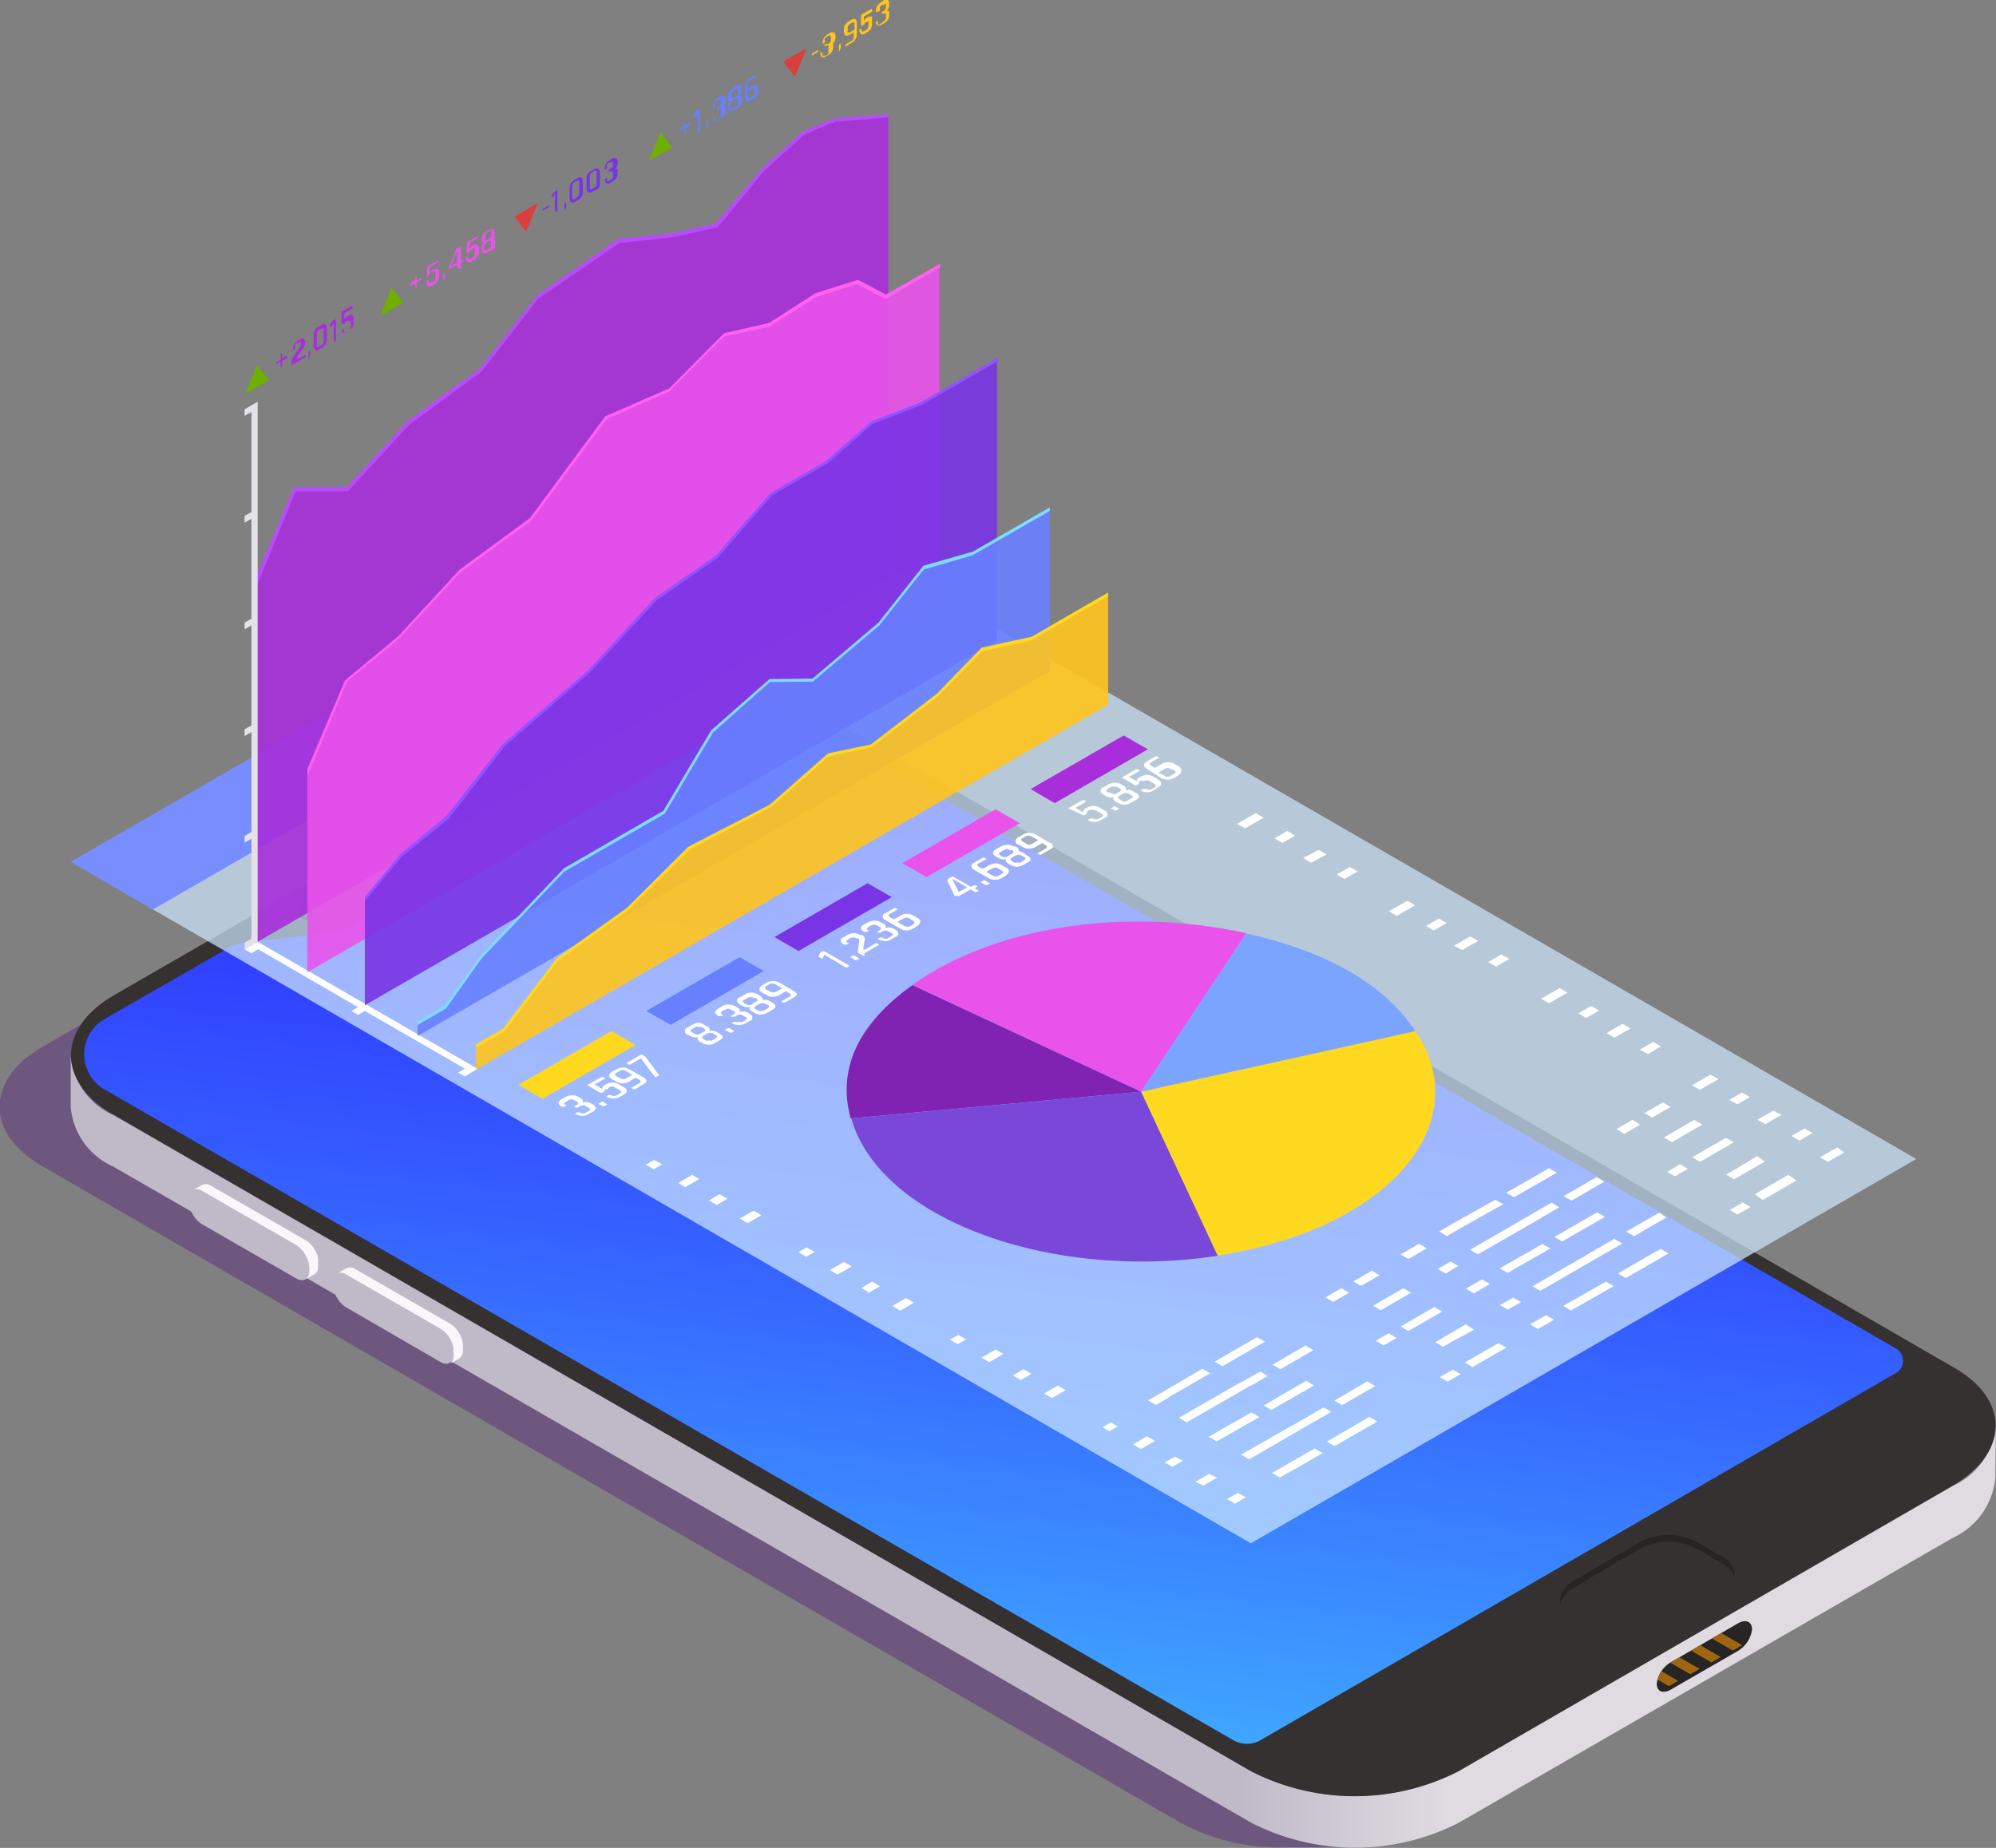 <?xml version="1.0" encoding="UTF-8"?>
<svg data-bbox="-0.018 -0.02 93.438 86.522" viewBox="0 0 93.43 86.51" xmlns="http://www.w3.org/2000/svg" data-type="ugc">
    <rect x="0" y="0" width="93.43" height="86.51" fill="#808080" stroke="none"/>
    <g>
        <defs>
            <linearGradient gradientUnits="userSpaceOnUse" y2="102.9" x2="41.4" y1="32.9" x1="49.4" id="86f06d38-301b-4b2b-bdec-0611c2ee9b6d">
                <stop stop-color="#2b17ff" offset="0"/>
                <stop stop-color="#2e2bff" offset=".13"/>
                <stop stop-color="#3560ff" offset=".38"/>
                <stop stop-color="#41b3ff" offset=".73"/>
                <stop stop-color="#4bf5ff" offset="1"/>
            </linearGradient>
            <linearGradient gradientUnits="userSpaceOnUse" y2="67.96" x2="67.74" y1="67.96" x1="57.96" id="962d3af7-4619-4606-b9b9-9dc1091e8419">
                <stop stop-color="#c0b9c8" offset="0"/>
                <stop stop-color="#e0dbe1" offset="1"/>
            </linearGradient>
            <clipPath id="d862daf7-6122-44ed-9c76-9802a04c2876">
                <path d="M81.35 77.29l-3.14 1.81c-.37.21-.66.09-.66-.28a1.36 1.36 0 0 1 .66-1L81.35 76c.36-.21.66-.09.66.28a1.37 1.37 0 0 1-.66 1.01z" fill="#262424"/>
            </clipPath>
        </defs>
        <g>
            <g>
                <g>
                    <path d="M38.16 35.64a10.37 10.37 0 0 0-6.49-1 10.46 10.46 0 0 0-6.51 1L2 49c-2.68 1.55-2.7 4.06 0 5.61l53.25 30.72a9.74 9.74 0 0 0 5 1.15h3.05l.53-36.06z" style="mix-blend-mode:multiply" fill="#50197c" opacity=".4"/>
                    <path d="M87.26 68.31L61.55 83.15a1.53 1.53 0 0 1-1.52 0L5 51.4c-1-.58-2.26-2-.72-3.72l23.65-13.82a11 11 0 0 1 6.51-1.49 8.58 8.58 0 0 1 2.61.64L88.6 62.7c2.17 1.3.83 4.35-1.34 5.61z" fill="url(#86f06d38-301b-4b2b-bdec-0611c2ee9b6d)"/>
                    <path d="M93.42 66.73a3.44 3.44 0 0 1-2 2.83L68.26 82.92a10.68 10.68 0 0 1-9.69 0L5.31 52.2a3.36 3.36 0 0 1-2-2.78v2.42a3.38 3.38 0 0 0 2 2.78l53.27 30.72a10.68 10.68 0 0 0 9.69 0L91.4 72a3.45 3.45 0 0 0 2-2.83z" fill="url(#962d3af7-4619-4606-b9b9-9dc1091e8419)"/>
                    <path d="M91.42 64L38.16 33.23a10.66 10.66 0 0 0-9.68 0L5.34 46.59c-2.68 1.55-2.7 4.07 0 5.61l53.23 30.73a10.68 10.68 0 0 0 9.69 0l23.13-13.37c2.69-1.56 2.7-4.06.03-5.56zM57.73 81.47L4.89 51a1.9 1.9 0 0 1 0-3.29l6-3.44a.85.85 0 0 1 .34-.11l4.58-.54a.73.73 0 0 0 .25-.08l7.21-4.17a.67.67 0 0 0 .25-.25L25.21 36a.39.39 0 0 1 .18-.18l3.66-2.12a8.74 8.74 0 0 1 8.71 0l51 29.44a.66.66 0 0 1 0 1.13L59 81.47a1.29 1.29 0 0 1-1.27 0z" fill="#353131"/>
                    <path d="M80.67 72.91l-1.36-.78a2.85 2.85 0 0 0-2.6.09l-3 1.76a1.57 1.57 0 0 0-.57.54.88.88 0 0 0 .41 1.25l1.36.79a2.85 2.85 0 0 0 2.6-.1l3-1.75a1.57 1.57 0 0 0 .57-.54.89.89 0 0 0-.41-1.26z" fill="#262424"/>
                    <path d="M80.69 73.24l-1.37-.79a2.84 2.84 0 0 0-2.61.09l-3 1.77a1.52 1.52 0 0 0-.58.54.94.94 0 0 0-.1.28 1 1 0 0 0 .51.66l1.37.79a2.84 2.84 0 0 0 2.61-.1l3-1.76a1.6 1.6 0 0 0 .58-.54 1 1 0 0 0 .1-.28 1 1 0 0 0-.51-.66z" fill="#353131"/>
                    <path d="M21.07 38.49l-4.82 2.78c-.26.16-.29.39-.06.52a1 1 0 0 0 .9 0L21.91 39c.26-.15.29-.39.06-.52a1 1 0 0 0-.9.01z" fill="#191414"/>
                    <path d="M14.86 58.77a2 2 0 0 0-.2-.38 1.27 1.27 0 0 0-.34-.32l-4.43-2.55a.42.42 0 0 0-.42-.05l-.47.26a.39.39 0 0 1 .42 0l4.43 2.55a1.46 1.46 0 0 1 .34.32 1.79 1.79 0 0 1 .2.39 1 1 0 0 1 .06.34v.19a.42.42 0 0 1-.18.39l.44-.25a.42.42 0 0 0 .18-.39v-.2a1.06 1.06 0 0 0-.03-.3z" fill="#f9f7fb"/>
                    <path d="M13.88 58.32l-4.43-2.55c-.33-.19-.6 0-.6.35v.19a1.35 1.35 0 0 0 .6 1l4.43 2.55c.33.19.6 0 .6-.35v-.19a1.34 1.34 0 0 0-.6-1z" fill="#c0b9c8"/>
                    <path d="M21.61 62.67a1.38 1.38 0 0 0-.2-.38 1.13 1.13 0 0 0-.34-.32l-4.43-2.55a.41.41 0 0 0-.42-.05l-.44.25a.41.41 0 0 1 .42.05l4.43 2.55a1.14 1.14 0 0 1 .34.32 1.27 1.27 0 0 1 .2.38 1.11 1.11 0 0 1 .06.34v.2a.42.42 0 0 1-.18.39l.44-.25a.43.43 0 0 0 .18-.39V63a1.06 1.06 0 0 0-.06-.33z" fill="#f9f7fb"/>
                    <path d="M20.63 62.22l-4.43-2.55c-.33-.19-.6 0-.6.35v.19a1.32 1.32 0 0 0 .61 1l4.42 2.56c.33.19.6 0 .6-.35v-.2a1.33 1.33 0 0 0-.6-1z" fill="#c0b9c8"/>
                    <path d="M15.34 43a1.29 1.29 0 0 1-1.18 0c-.32-.19-.32-.49 0-.68a1.27 1.27 0 0 1 1.17 0c.34.15.34.45.01.68z" fill="#191414"/>
                    <path d="M14.33 42.88a1 1 0 0 0 .87 0c.24-.15.23-.37 0-.51a1 1 0 0 0-.87 0 .26.26 0 0 0 0 .51z" opacity=".1" fill="#cfd5d5"/>
                    <path d="M14.52 42.74a.49.49 0 0 0 .47 0c.13-.08.12-.2 0-.27a.52.52 0 0 0-.47 0c-.14.08-.14.2 0 .27z" opacity=".1" fill="#cfd5d5"/>
                    <path d="M14.66 42.65a.19.19 0 0 0 .18 0 .05.05 0 0 0 0-.1.17.17 0 0 0-.17 0c-.06.03-.06.08-.01.1z" style="mix-blend-mode:screen" opacity=".2" fill="#cfd5d5"/>
                    <path d="M81.35 77.29l-3.14 1.81c-.37.21-.66.09-.66-.28a1.36 1.36 0 0 1 .66-1L81.35 76c.36-.21.66-.09.66.28a1.37 1.37 0 0 1-.66 1.01z" fill="#262424"/>
                    <g clip-path="url(#d862daf7-6122-44ed-9c76-9802a04c2876)">
                        <path d="M77 77.79l-.43.25 1.55.9.43-.25zm1-.55l-.43.25 1.55.89.44-.25zm1-.56l-.44.25 1.55.9.44-.25zm1-.55l-.44.25 1.55.89.44-.25z" fill="#9e6512"/>
                    </g>
                    <path fill="#cfe9ff" opacity=".7" d="M89.7 54.26L58.55 72.25 6.96 42.46l31.16-17.98L89.7 54.26z"/>
                    <path fill="#788eff" d="M38.31 24.59L7.16 42.58l-3.85-2.23 31.15-17.98 3.85 2.22z"/>
                    <path fill="#ffffff" d="M12.06 44.09l-.61.35.32.19.31-.19 4.68 2.71-.31.18.31.18.32-.18 4.68 2.7-.32.18.32.18.6-.35-10.3-5.95z"/>
                    <path opacity=".9" fill="#a82edb" d="M37.72 6.21l-1.94 1.73-2.2 2.59-2.08.48-2.56.26-3.78 2.62-2.7 3.44-3.35 2.44-2.86 3.11H13.8l-1.81 4.33v16.92l29.59-17.08V5.45l-2.54.22-1.32.54z"/>
                    <path d="M39.08 5.54l-1.47.6-1.87 1.67-2.24 2.65-2 .46-2.56.27-3.79 2.63-2.71 3.45-3.34 2.42-2.87 3.12h-2.48L12 27v.48L13.84 23h2.45l2.86-3.11 3.4-2.5L25.18 14 29 11.37l2.55-.27 2.06-.47L35.77 8l1.91-1.72 1.42-.58 2.48-.2v-.14z" fill="#b84bff"/>
                    <path fill="#e952eb" opacity=".9" d="M40.12 13.2l-1.94.62-2.2 1.39-2.08.47-2.56 2.58-2.96 1.3-3.52 4.76-3.35 2.44-2.86 3.11-2.45 2.03-1.81 4.33v9.28l29.59-17.08V12.44l-2.54 1.45-1.32-.69z"/>
                    <path d="M41.47 13.79l-1.31-.69-2 .63L36 15.12l-2.11.48-2.56 2.58-3 1.31-3.53 4.77-3.3 2.42-2.87 3.12-2.48 2.05L14.39 36v.33l1.86-4.43 2.43-2 2.85-3.09 3.34-2.43 3.53-4.76 2.93-1.29 2.57-2.58 2.1-.45 2.22-1.4 1.9-.6 1.33.7L44 12.52v-.17z" fill="#ff61f1"/>
                    <path fill="#7934e5" opacity=".9" d="M43.07 18.93l-2.31.89-2.08 1.84-2.61 1.5-2.53 2.91-2.88 1.97-3.11 3.37-4 3.46-2.62 3.39-2.18 1.85-1.67 1.97v4.98l29.59-17.07V16.85l-3.6 2.08z"/>
                    <path d="M43.09 18.84l-2.31.89-2.11 1.85-2.6 1.5L33.52 26l-2.87 2-3.12 3.38-4 3.46-2.63 3.36-2.17 1.8-1.65 2v.19l1.7-2.06 2.22-1.8 2.63-3.4 4-3.47 3.1-3.35 2.87-2 2.54-2.92 2.59-1.49 2.09-1.84 2.3-.89 3.6-2.07v-.17z" fill="#9252ff"/>
                    <path fill="#6780ff" opacity=".9" d="M45.54 25.91l-2.31.66-2.08 2.64-3.13 2.65-2.01.02-2.68 2.36-2.24 3.78-4.69 2.71-3.87 4.06-1.69 2.36-1.29.75v.6l29.59-17.09v-7.57l-3.6 2.07z"/>
                    <path fill="#7dddff" d="M45.55 25.82l-2.33.67-2.1 2.66-3.09 2.62-2.01.02-2.73 2.4-2.24 3.77-4.65 2.69-3.91 4.1-1.67 2.33-1.28.74v.17l1.33-.77 1.69-2.37 3.85-4.04 4.71-2.72 2.25-3.79 2.67-2.37 2.01-.02 3.11-2.63 2.08-2.62 2.28-.66 3.62-2.08v-.17l-3.59 2.07z"/>
                    <path fill="#ffc41d" opacity=".9" d="M48.28 29.9l-2.31.5-2.09 2.14-3.12 2.41-2.01.42-2.69 2.36-3.8 1.97-2.91 2.89-3.24 2.31-2.53 3.33-1.3.75v1.1l29.59-17.09v-5.17l-3.59 2.08z"/>
                    <path fill="#ffd91f" d="M48.29 29.81l-2.34.51-2.1 2.16-3.08 2.37-2.01.42-2.74 2.41-3.8 1.96-2.87 2.86-3.29 2.36-2.51 3.3-1.27.73v.17l1.32-.76 2.54-3.34 3.22-2.3 2.93-2.89 3.81-1.99 2.69-2.37 2.01-.42 3.1-2.38 2.08-2.12 2.28-.5 3.61-2.08v-.17l-3.58 2.07z"/>
                    <path d="M13.21 16.77l.22-.13v.14l-.22.12v.29h-.07a1.23 1.23 0 0 1 0-.26l-.22.13v-.09l.22-.13v-.23a.06.06 0 0 1 0-.05h.07v.21z" fill="#a82edb"/>
                    <path d="M13.64 17.08v-.15a.4.4 0 0 1 .08-.21l.28-.42a.34.34 0 0 0 .08-.18v-.06c0-.07 0-.09-.12 0h-.07s-.07.05-.08.08a.17.17 0 0 0 0 .1v.06a.08.08 0 0 1 0 .05l-.1.05v-.07a.34.34 0 0 1 .07-.22.4.4 0 0 1 .17-.17l.12-.07a.19.19 0 0 1 .17 0s.06.07.06.15V16a.48.48 0 0 1-.09.27l-.29.42a.12.12 0 0 0 0 .09v.05l.39-.22v.1l-.52.31s-.15.08-.15.06z" fill="#a82edb"/>
                    <path d="M14.52 16.38v.12a.35.35 0 0 1 0 .12l-.08.2v-.36l.11-.06s-.03-.04-.03-.02z" fill="#a82edb"/>
                    <path d="M15.07 16.29l-.15.08c-.08.05-.14.06-.18 0s-.06-.07-.06-.15v-.55a.43.43 0 0 1 .06-.22.4.4 0 0 1 .18-.16l.15-.09a.19.19 0 0 1 .17 0s.06.07.06.15v.54a.43.43 0 0 1-.06.22.46.46 0 0 1-.17.18zm-.13-.07l.1-.06a.18.18 0 0 0 .11-.18v-.53c0-.08 0-.1-.11-.06l-.1.06a.2.2 0 0 0-.11.19v.52c0 .09.04.1.11.06z" fill="#a82edb"/>
                    <path d="M15.43 15.28v-.09l.16-.2h.05l.09-.05v1l-.1.06a8.33 8.33 0 0 1 0-.86l-.16.19s-.04-.02-.04-.05z" fill="#a82edb"/>
                    <path d="M16.3 15l-.1.06h-.05c0 .07 0 .09-.06.1h-.1a4.61 4.61 0 0 1 0-.52.08.08 0 0 1 0-.05l.51-.29v.1a.05.05 0 0 1 0 .05l-.38.22v.3a.2.2 0 0 1 .12-.15l.09-.06a.19.19 0 0 1 .17 0s.05.07.05.15v.19a.46.46 0 0 1-.06.22.44.44 0 0 1-.17.16l-.13.08a.19.19 0 0 1-.17 0s-.02.04-.02-.04v-.09h.09c0 .13.06.15.13.11l.09-.05a.2.2 0 0 0 .11-.18v-.26s-.08-.05-.12-.05z" fill="#a82edb"/>
                    <path fill="#6faf00" d="M12.04 17.09l-.55 1.34 1.1-.63-.55-.71z"/>
                    <path d="M19.5 13.14l.22-.13v.09l-.22.13v.28h-.06v-.25l-.22.13v-.09a.05.05 0 0 1 0-.05l.22-.12v-.18h.06v.19z" fill="#e952eb"/>
                    <path d="M20.27 12.73h-.1s-.05.09-.07.1L20 13a3.26 3.26 0 0 1 0-.53l.51-.29v.1l-.39.23v.29a.29.29 0 0 1 .12-.15l.09-.05c.08 0 .13-.05.17 0s.06.06.06.14v.19a.34.34 0 0 1-.07.22.4.4 0 0 1-.17.17l-.13.07a.17.17 0 0 1-.17 0 .18.18 0 0 1-.06-.15v-.09l.09-.06c0 .14.06.16.14.12h.08a.21.21 0 0 0 .11-.19v-.22a.14.14 0 0 0 0-.09s-.07 0-.11.02z" fill="#e952eb"/>
                    <path d="M20.83 12.74v.12a.35.35 0 0 1 0 .12l-.08.2v-.36l.1-.06s-.02-.04-.02-.02z" fill="#e952eb"/>
                    <path d="M21.51 12.57h-.09a.68.68 0 0 1 0-.19l-.4.23v-.05a.17.17 0 0 1 0-.07l.34-.84.16-.1h.05v.66l.11-.06v.09l-.11.06v.17a.05.05 0 0 1-.06.1zm-.11-.28v-.57l-.3.74z" fill="#e952eb"/>
                    <path d="M22.12 11.66l-.1.06c0 .07-.05.09-.07.09l-.09.06a3.2 3.2 0 0 1 0-.53l.51-.29v.1l-.39.22v.3a.24.24 0 0 1 .12-.16l.09-.05a.19.19 0 0 1 .17 0s.06.07.06.15v.18a.48.48 0 0 1-.07.23.44.44 0 0 1-.17.16l-.13.08a.19.19 0 0 1-.17 0s-.06-.07-.06-.15v-.09l.08-.02c0 .13.06.15.14.11l.08-.05a.19.19 0 0 0 .11-.18v-.17a.14.14 0 0 0 0-.09s-.07.02-.11.04z" fill="#e952eb"/>
                    <path d="M22.93 11.75l-.16.09a.24.24 0 0 1-.17 0s-.06-.07-.06-.15v-.09a.33.33 0 0 1 .1-.25c-.07 0-.1 0-.1-.14v-.08a.43.43 0 0 1 .06-.13.52.52 0 0 1 .17-.16l.16-.09c.07 0 .13-.06.17 0s.06.07.06.15v.08a.59.59 0 0 1 0 .14.31.31 0 0 1-.08.11c.07 0 .1 0 .1.14v.09a.43.43 0 0 1-.06.22.66.66 0 0 1-.19.07zm-.14-.51l.12-.07A.21.21 0 0 0 23 11v-.17c0-.01 0 0-.08 0l-.12.07a.19.19 0 0 0-.08.07.2.2 0 0 0 0 .11v.08c-.04.1 0 .12.07.08zm0 .45l.12-.07a.29.29 0 0 0 .08-.07.2.2 0 0 0 0-.11v-.09c0-.08 0-.1-.11-.06l-.12.07a.21.21 0 0 0-.11.19v.16c0 .01.1 0 .14-.02z" fill="#e952eb"/>
                    <path fill="#6faf00" d="M18.33 13.46l-.54 1.34 1.09-.63-.55-.71z"/>
                    <path d="M25.7 9.69l-.3.17v-.08l.3-.17v.09s.02-.02 0-.01z" fill="#7934e5"/>
                    <path d="M25.83 9.28v-.09a.14.14 0 0 1 0-.06l.17-.19.09-.06v1l-.1.06a8.63 8.63 0 0 1 0-.87l-.16.2v.01z" fill="#7934e5"/>
                    <path d="M26.5 9.46v.12a.74.74 0 0 1 0 .12l-.08.2v-.36l.1-.06s-.02-.04-.02-.02z" fill="#7934e5"/>
                    <path d="M27.05 9.37l-.15.09a.19.19 0 0 1-.17 0 .16.16 0 0 1-.07-.15V8.8a.45.45 0 0 1 .07-.23.52.52 0 0 1 .17-.16l.15-.09a.19.19 0 0 1 .17 0s.06.07.06.15V9a.43.43 0 0 1-.06.22.46.46 0 0 1-.17.15zm-.13-.07l.08-.06a.2.2 0 0 0 .11-.18v-.53c0-.08 0-.1-.11-.06l-.11.06a.21.21 0 0 0-.11.19v.53c.03.08.07.1.14.05z" fill="#7934e5"/>
                    <path d="M27.84 8.91l-.15.09a.19.19 0 0 1-.17 0s-.06-.07-.06-.15v-.51a.46.46 0 0 1 .06-.23.52.52 0 0 1 .17-.11l.15-.09a.21.21 0 0 1 .18 0s.06.07.06.15v.54a.4.4 0 0 1-.06.22.49.49 0 0 1-.18.09zm-.12-.07l.1-.06a.18.18 0 0 0 .11-.18v-.53c0-.08 0-.1-.11-.06l-.1.06a.21.21 0 0 0-.11.19v.53c0 .08.03.1.11.05z" fill="#7934e5"/>
                    <path d="M28.5 7.94l.08-.05a.18.18 0 0 0 .11-.18v-.09c0-.07 0-.09-.11 0h-.09l-.08.08a.17.17 0 0 0 0 .1v.09l-.1.06a.12.12 0 0 1 0-.07.43.43 0 0 1 .06-.22.52.52 0 0 1 .17-.16l.13-.08a.21.21 0 0 1 .18 0s.06.07.06.15v.09a.33.33 0 0 1-.12.25c.08 0 .12 0 .12.11v.1a.43.43 0 0 1-.06.22.56.56 0 0 1-.18.16l-.13.08a.19.19 0 0 1-.17 0s-.06-.07-.06-.15a.08.08 0 0 1 0-.05l.1-.05v.14a.09.09 0 0 0 .08 0l.09-.05a.18.18 0 0 0 .11-.18v-.16c0-.08 0-.1-.11-.06l-.08.05v-.09s-.02.02 0-.04z" fill="#7934e5"/>
                    <path fill="#db3e3e" d="M24.63 10.86l-.55-.72 1.09-.63-.54 1.35z"/>
                    <path d="M32.08 5.87l.22-.12v.08l-.22.17v.24h-.06v-.25l-.22.12v-.08l.2-.09v-.23h.06l.02.16z" fill="#6780ff"/>
                    <path d="M32.48 5.44v-.09l.15-.2h.14v1l-.09.06a8.33 8.33 0 0 1 0-.86l-.16.19s-.04-.08-.04-.1z" fill="#6780ff"/>
                    <path d="M33.15 5.62v.13a.36.36 0 0 1 0 .11l-.08.2v-.35l.11-.06s-.03-.05-.03-.03z" fill="#6780ff"/>
                    <path d="M33.56 5h.08a.2.2 0 0 0 .11-.18V4.7c0-.07 0-.09-.11 0h-.09a.2.2 0 0 0-.08.08.17.17 0 0 0 0 .1v.09l-.1.06a.12.12 0 0 1 0-.07.43.43 0 0 1 .06-.22.52.52 0 0 1 .17-.16l.13-.08h.17c.04 0 .07.07.07.15v.09a.33.33 0 0 1-.12.25c.08 0 .12 0 .12.11v.1a.36.36 0 0 1-.07.22.44.44 0 0 1-.17.16l-.13.08a.19.19 0 0 1-.17 0s-.06-.07-.06-.15h.1v.14c0 .01 0 0 .08 0l.09-.05a.21.21 0 0 0 .11-.18v-.26c0-.08 0-.1-.11-.06l-.08.05v-.09s-.02-.06 0-.06z" fill="#6780ff"/>
                    <path d="M34.46 5.09l-.15.09a.28.28 0 0 1-.18 0s-.06-.07-.06-.15V5a.37.37 0 0 1 .1-.25c-.06 0-.1 0-.1-.14v-.1a.43.43 0 0 1 .06-.22.47.47 0 0 1 .18-.16l.15-.13c.08 0 .14-.06.18 0s.06.07.06.15v.08a.32.32 0 0 1 0 .14.35.35 0 0 1-.07.12c.06 0 .1 0 .1.13v.09a.43.43 0 0 1-.06.22.57.57 0 0 1-.21.16zm-.14-.51l.12-.07a.2.2 0 0 0 .11-.19v-.08a.1.1 0 0 0 0-.07h-.09l-.12.07-.08.07a.36.36 0 0 0 0 .11v.08c-.04.1-.01.12.06.08zm0 .45l.12-.03a.35.35 0 0 0 .09-.07.36.36 0 0 0 0-.11v-.13c0-.08 0-.1-.11-.06l-.12.07a.22.22 0 0 0-.1.19V5a.1.1 0 0 0 0 .07.09.09 0 0 0 .12-.07z" fill="#6780ff"/>
                    <path d="M35.25 4.64l-.15.08a.19.19 0 0 1-.17 0s-.06-.07-.06-.15v-.51a.43.43 0 0 1 .06-.22.46.46 0 0 1 .17-.17l.3-.17v.1l-.28.16A.2.2 0 0 0 35 4v.14l.25-.14a.17.17 0 0 1 .17 0s.06.07.06.15v.15a.43.43 0 0 1-.06.22.55.55 0 0 1-.17.12zm-.13-.07l.1-.06a.18.18 0 0 0 .11-.18V4.2c0-.08 0-.1-.11-.06l-.22.12v.25c0 .08.05.1.12.06z" fill="#6780ff"/>
                    <path fill="#6faf00" d="M30.92 6.19l-.55 1.35 1.09-.63-.54-.72z"/>
                    <path d="M38.28 2.43L38 2.6v-.09l.3-.17v.08a.05.05 0 0 1-.02.01z" fill="#ffc41d"/>
                    <path d="M38.7 2.05h.08a.18.18 0 0 0 .11-.18v-.14c0-.07 0-.09-.11-.05l-.09.05a.3.3 0 0 0-.08.08.16.16 0 0 0 0 .1V2l-.1.06a.12.12 0 0 1 0-.07.46.46 0 0 1 .06-.22.52.52 0 0 1 .17-.16l.13-.08a.21.21 0 0 1 .18 0s.06.07.06.15v.09a.33.33 0 0 1-.12.25C39 2 39 2 39 2.1v.1a.43.43 0 0 1-.06.22.47.47 0 0 1-.18.16l-.13.08a.19.19 0 0 1-.17 0s-.06-.07-.06-.15a.08.08 0 0 1 0-.05h.1v.14a.09.09 0 0 0 .08 0h.09a.18.18 0 0 0 .11-.18v-.23c0-.08 0-.1-.11-.06l-.08.05v-.09s.09-.03.11-.04z" fill="#ffc41d"/>
                    <path d="M39.35 2v.13a.36.36 0 0 1 0 .11l-.08.2v-.35l.1-.06-.02-.03z" fill="#ffc41d"/>
                    <path d="M39.88 2l-.31.18v-.1l.29-.16a.22.22 0 0 0 .1-.19v-.21l-.23.13a.17.17 0 0 1-.17 0s-.06-.07-.06-.15v-.11a.46.46 0 0 1 .06-.23.52.52 0 0 1 .17-.16l.15-.09a.19.19 0 0 1 .17 0s.06.07.06.15v.54a.46.46 0 0 1-.06.23.52.52 0 0 1-.17.17zm-.13-.46l.25-.16v-.26c0-.08 0-.1-.11-.05l-.11.05a.22.22 0 0 0-.1.19v.14c-.03.07 0 .09.07.05z" fill="#ffc41d"/>
                    <path d="M40.62 1l-.1.06h-.05c0 .07 0 .1-.06.1l-.1.06a4.78 4.78 0 0 1 0-.53l.51-.29v.1a.05.05 0 0 1 0 .05l-.38.22V1a.24.24 0 0 1 .12-.16l.09-.05a.19.19 0 0 1 .17 0v.33a.46.46 0 0 1-.06.23.52.52 0 0 1-.17.16l-.13.08a.19.19 0 0 1-.17 0s-.06-.07-.06-.15v-.09h.09c0 .13.06.15.13.11l.09-.05a.21.21 0 0 0 .11-.19v-.17a.14.14 0 0 0 0-.09s.01.04-.03.04z" fill="#ffc41d"/>
                    <path d="M41.28.56l.08-.05a.18.18 0 0 0 .11-.18V.24c0-.07 0-.09-.11 0h-.09l-.08.08a.3.3 0 0 0 0 .1v.09L41 .57a.12.12 0 0 1 0-.07.46.46 0 0 1 .06-.22.52.52 0 0 1 .17-.16l.15-.12a.21.21 0 0 1 .18 0s.06.07.06.15v.1a.33.33 0 0 1-.12.25c.08 0 .12 0 .12.11v.1a.43.43 0 0 1-.06.22.47.47 0 0 1-.18.16l-.13.08a.19.19 0 0 1-.17 0S41 1.13 41 1.05V1h.1v.07a.1.1 0 0 0 0 .07.09.09 0 0 0 .08 0l.18-.14a.18.18 0 0 0 .11-.18V.7c0-.08 0-.1-.11-.06h-.08V.55s-.02.02 0 .01z" fill="#ffc41d"/>
                    <path fill="#db3e3e" d="M37.21 3.59l-.55-.71 1.1-.63-.55 1.34z"/>
                    <path fill="#e4e2e8" d="M11.45 19.16v.31l.32-.18v4.68l-.32.18v.32l.32-.18v4.67l-.32.19v.31l.32-.18v4.68l-.32.18v.32l.32-.19v4.68l-.32.19v.31l.32-.18v4.68l-.32.18v.32l.61-.36V18.81l-.61.35z"/>
                    <path fill="#ffd91f" d="M29.75 48.92l-4.36 2.52-1.13-.65 4.36-2.52 1.13.65z"/>
                    <path d="M26.88 51.8l.11-.06c.1-.06.1-.12 0-.17l-.1-.06a.28.28 0 0 0-.29 0l-.11.07s-.08.05-.08.08 0 .05.08.08h.05l-.12.07h-.13c-.1-.05-.14-.11-.14-.17s.05-.12.14-.18l.18-.1a.64.64 0 0 1 .3-.08.5.5 0 0 1 .31.08l.11.06c.11.07.13.14.06.22a.43.43 0 0 1 .38 0l.11.06q.15.09.15.18a.26.26 0 0 1-.15.17l-.18.1a.53.53 0 0 1-.3.09.68.68 0 0 1-.31-.08h-.07l.13-.08a.06.06 0 0 1 .07 0h.06a.24.24 0 0 0 .29 0l.12-.06c.09-.06.09-.12 0-.17l-.11-.06a.26.26 0 0 0-.29 0l-.11.06h-.12s-.06-.04-.04-.05z" fill="#ffffff"/>
                    <path d="M28.18 51.56l.24.14-.13.08h-.07l-.22-.1.14-.08a.06.06 0 0 1 .04-.04z" fill="#ffffff"/>
                    <path d="M28.43 51h-.13v.09l-.12.07h-.07l-.62-.36.67-.38h.07l.11.06-.51.29.36.21c0-.05 0-.1.07-.15l.12-.07a.57.57 0 0 1 .58 0l.23.14c.1.05.15.11.15.17s-.05.12-.15.18l-.17.1a.64.64 0 0 1-.3.08.68.68 0 0 1-.31-.08h-.05l.12-.08a.06.06 0 0 1 .07 0h.05a.28.28 0 0 0 .29 0l.11-.07c.1-.06.1-.11 0-.17l-.2-.11a.4.4 0 0 0-.16-.06.3.3 0 0 0-.21.14z" fill="#ffffff"/>
                    <path d="M30.13 50.75l-.4.24h-.08l-.1-.06.37-.22c.1-.05.09-.11 0-.16l-.16-.1-.31.18a.55.55 0 0 1-.3.09.59.59 0 0 1-.31-.09l-.18-.1q-.15-.09-.15-.18t.15-.18l.19-.11a.64.64 0 0 1 .3-.08.58.58 0 0 1 .31.08l.66.38c.1.06.14.11.14.18s-.04.08-.13.13zm-.81-.27l.28-.16-.31-.18a.28.28 0 0 0-.29 0l-.14.08c-.09.06-.09.11 0 .17l.17.09a.26.26 0 0 0 .29 0z" fill="#ffffff"/>
                    <path d="M30.85 50.34l-.14.08h-.05l-.66-.87-.5.29h-.07l-.11-.07.67-.39h.07l.12.07.06.06.6.81s.04 0 .01.02z" fill="#ffffff"/>
                    <path fill="#6780ff" d="M35.75 45.46l-4.36 2.52-1.14-.65 4.37-2.52 1.13.65z"/>
                    <path d="M33.69 48.7l-.21.12a.58.58 0 0 1-.3.09.61.61 0 0 1-.3-.08l-.11-.06c-.12-.07-.16-.15-.1-.22a.52.52 0 0 1-.38-.06l-.1-.06c-.09 0-.14-.11-.13-.17s0-.12.15-.17l.21-.12a.53.53 0 0 1 .3-.09.56.56 0 0 1 .28.12l.1.06a.19.19 0 0 1 .11.11.08.08 0 0 1 0 .1.49.49 0 0 1 .37.06l.11.06c.09.06.14.12.14.17s-.05.08-.14.14zm-.9-.31l.15-.09c.1 0 .1-.11 0-.17l-.1-.05a.27.27 0 0 0-.14 0 .25.25 0 0 0-.14 0l-.16.09s-.07 0-.07.08 0 0 .07.08l.1.06a.28.28 0 0 0 .29 0zm.55.32l.15-.09a.19.19 0 0 0 .08-.08s0-.06-.08-.09l-.1-.06a.3.3 0 0 0-.29 0l-.16.09c-.09.05-.09.11 0 .17l.1.06a.27.27 0 0 0 .14 0 .28.28 0 0 0 .16 0z" fill="#ffffff"/>
                    <path d="M34.13 48.13l.24.14-.13.08h-.07l-.24-.14.14-.07.06-.01z" fill="#ffffff"/>
                    <path d="M34.22 47.56l.11-.06c.1-.06.1-.11 0-.17l-.1-.06a.28.28 0 0 0-.29 0l-.12.06s-.07.06-.07.08 0 .06.07.09h.06l-.13.07h-.12q-.15-.09-.15-.18a.27.27 0 0 1 .15-.18l.17-.1a.68.68 0 0 1 .31-.08.61.61 0 0 1 .3.08l.11.06c.12.07.14.14.07.22a.47.47 0 0 1 .38 0l.11.07c.1.05.14.11.14.17s0 .12-.15.18l-.17.1a.67.67 0 0 1-.3.08.58.58 0 0 1-.31-.08h-.07l.13-.07h.13a.27.27 0 0 0 .14 0 .28.28 0 0 0 .15 0l.11-.07c.1-.06.1-.11 0-.17l-.11-.06a.28.28 0 0 0-.29 0l-.11.06h-.16s-.01-.02.01-.04z" fill="#ffffff"/>
                    <path d="M36.13 47.29l-.21.12a.58.58 0 0 1-.3.09.61.61 0 0 1-.3-.08l-.11-.06c-.12-.07-.15-.15-.1-.22a.52.52 0 0 1-.38-.06l-.1-.06c-.09-.05-.14-.11-.13-.17s0-.12.15-.17l.21-.12a.58.58 0 0 1 .3-.09.56.56 0 0 1 .3.08l.1.06a.26.26 0 0 1 .12.11.1.1 0 0 1 0 .1.52.52 0 0 1 .38.06l.1.06c.1.06.14.12.14.18s-.07.11-.17.17zm-.9-.31l.15-.09c.1 0 .1-.11 0-.17h-.1a.26.26 0 0 0-.28 0l-.16.09c-.05 0-.07.05-.07.08s0 0 .07.08l.1.06a.28.28 0 0 0 .29-.03zm.55.32l.15-.09s.08-.06.08-.08 0-.06-.07-.08l-.11-.05a.3.3 0 0 0-.29 0l-.16.09c-.09.06-.09.11 0 .17l.1.06a.28.28 0 0 0 .15 0 .27.27 0 0 0 .15-.02z" fill="#ffffff"/>
                    <path d="M37.14 46.7l-.4.24a.09.09 0 0 1-.07 0l-.1-.06.38-.22c.09 0 .09-.11 0-.16l-.16-.1-.3.18a.69.69 0 0 1-.31.09.53.53 0 0 1-.3-.09l-.19-.1c-.1-.06-.15-.12-.14-.18s.05-.12.14-.18l.19-.11a.64.64 0 0 1 .62 0l.65.38q.15.07.15.18c-.01.02-.06.08-.16.13zm-.8-.28l.27-.15-.31-.19a.3.3 0 0 0-.29 0l-.13.08c-.09.05-.09.11 0 .17l.17.09a.26.26 0 0 0 .29 0z" fill="#ffffff"/>
                    <path fill="#7934e5" d="M41.74 42l-4.36 2.52-1.13-.65 4.36-2.52 1.13.65z"/>
                    <path d="M38.43 44.85l-.12-.06.08-.19.12-.07h.07l1.2.69-.13.07h-.06l-1-.59-.1.19s-.04-.02-.06-.04z" fill="#ffffff"/>
                    <path d="M40 44.74l.24.14-.13.07h-.07l-.24-.14.13-.08a.08.08 0 0 1 .07.01z" fill="#ffffff"/>
                    <path d="M40.44 44.76l-.18-.1c-.09 0-.12-.11-.1-.18l.06-.39a.14.14 0 0 0-.07-.16h-.07a.28.28 0 0 0-.29 0l-.1.05s-.07.06-.07.09 0 .05.07.08h.08l-.13.07h-.14q-.15-.09-.15-.18c0-.06 0-.12.15-.17l.16-.09a.53.53 0 0 1 .3-.09.61.61 0 0 1 .3.08h.09a.22.22 0 0 1 .13.22l-.07.39v.08h.07l.51-.3h.07l.1.06-.69.4s-.01.16-.03.14z" fill="#ffffff"/>
                    <path d="M41.05 43.62l.11-.06c.1-.06.1-.12 0-.17l-.1-.06a.3.3 0 0 0-.29 0l-.12.07s-.07.05-.07.08 0 .05.07.08h.06l-.13.07h-.12c-.1-.05-.15-.11-.15-.17s0-.12.15-.18l.17-.1a.68.68 0 0 1 .31-.08.52.52 0 0 1 .3.08l.11.06c.12.07.14.14.07.22a.43.43 0 0 1 .38 0l.11.06c.1.06.14.12.14.18s0 .12-.15.17l-.17.1a.58.58 0 0 1-.3.09.68.68 0 0 1-.31-.08h-.07l.13-.08a.06.06 0 0 1 .07 0h.06a.24.24 0 0 0 .29 0l.11-.06c.1-.06.1-.12 0-.17l-.11-.06a.26.26 0 0 0-.29 0l-.11.06h-.07l-.09-.05h.01z" fill="#ffffff"/>
                    <path d="M42.93 43.36l-.19.11a.59.59 0 0 1-.31.09.55.55 0 0 1-.3-.09l-.66-.38c-.1-.05-.15-.11-.15-.17s0-.13.15-.18l.39-.23h.07l.1.06-.36.21c-.1 0-.1.11 0 .17l.17.09.3-.17a.58.58 0 0 1 .62 0l.17.1c.1.05.15.11.15.17s-.08.17-.15.22zm-.33 0l.14-.08c.09-.05.09-.11 0-.17l-.17-.11a.28.28 0 0 0-.28 0l-.28.16.3.18a.3.3 0 0 0 .29.02z" fill="#ffffff"/>
                    <path fill="#e952eb" d="M47.74 38.54l-4.37 2.52-1.13-.65 4.36-2.52 1.14.65z"/>
                    <path d="M45.83 41.69l-.12.07a.08.08 0 0 1-.07 0l-.2-.12-.53.3a.11.11 0 0 1-.11 0h-.06a.1.1 0 0 1-.06 0l-.34-.71c0-.07.19-.17.19-.17a.13.13 0 0 1 .12 0l.8.46.14-.08h.07l.1.06-.14.08.2.12s.03-.02.01-.01zm-.56-.15l-.7-.4.31.62z" fill="#ffffff"/>
                    <path d="M46.1 41.22l.24.14-.13.08h-.07l-.24-.14.13-.07s.05-.03.07-.01z" fill="#ffffff"/>
                    <path d="M47.07 41l-.19.11a.54.54 0 0 1-.3.08.58.58 0 0 1-.31-.08l-.66-.38c-.1-.06-.14-.11-.14-.18s.05-.12.14-.17l.4-.23h.06l.11.06-.36.21c-.1 0-.09.11 0 .16l.17.1.31-.17a.59.59 0 0 1 .31-.09.58.58 0 0 1 .3.09l.18.1c.09.05.14.11.14.17s-.06.13-.16.22zm-.33 0l.14-.08c.09-.06.09-.11 0-.17l-.15-.09a.28.28 0 0 0-.29 0l-.28.16.31.17a.26.26 0 0 0 .27.01z" fill="#ffffff"/>
                    <path d="M48.12 40.37l-.21.12a.86.86 0 0 1-.3.09.61.61 0 0 1-.3-.08l-.11-.07c-.12-.07-.15-.14-.1-.21a.52.52 0 0 1-.38-.06l-.1-.06c-.09-.05-.14-.11-.13-.17s0-.12.15-.18l.21-.12a.67.67 0 0 1 .3-.08.49.49 0 0 1 .3.08h.1a.44.44 0 0 1 .12.11.11.11 0 0 1 0 .11.52.52 0 0 1 .33.15l.1.06c.1.06.14.11.14.17s-.02.08-.12.14zm-.9-.31l.15-.09c.1-.06.1-.11 0-.17h-.1a.22.22 0 0 0-.28 0l-.16.09s-.07 0-.07.08 0 0 .07.08l.1.06a.3.3 0 0 0 .29-.05zm.55.32l.15-.09s.08-.06.08-.09 0-.05-.07-.08l-.11-.06a.26.26 0 0 0-.29 0l-.16.09c-.09.05-.09.11 0 .17l.1.06a.28.28 0 0 0 .15 0 .43.43 0 0 0 .15 0z" fill="#ffffff"/>
                    <path d="M49.13 39.78l-.4.23a.06.06 0 0 1-.07 0l-.1-.06.38-.22c.09-.05.09-.11 0-.17l-.16-.09-.3.18a.68.68 0 0 1-.31.08.52.52 0 0 1-.3-.08l-.19-.11c-.1 0-.15-.11-.15-.17a.26.26 0 0 1 .15-.18l.19-.11a.58.58 0 0 1 .62 0l.65.38c.1 0 .15.11.15.17s-.06.1-.16.15zm-.8-.28l.27-.16-.31-.18a.3.3 0 0 0-.29 0l-.13.08c-.09 0-.09.11 0 .16l.17.1a.26.26 0 0 0 .29 0z" fill="#ffffff"/>
                    <path fill="#a82edb" d="M53.73 35.08l-4.36 2.52-1.13-.66 4.36-2.51 1.13.65z"/>
                    <path d="M51 37.92l-.12.07v.1l-.12.07h-.07l-.69-.32.67-.38a.06.06 0 0 1 .07 0l.11.07-.51.29.36.21c0-.05 0-.1.07-.15l.12-.07a.6.6 0 0 1 .29-.08.63.63 0 0 1 .29.08l.23.13c.1.06.14.12.14.18s0 .12-.14.18l-.17.09a.59.59 0 0 1-.31.09.58.58 0 0 1-.3-.09l.12-.07a.09.09 0 0 1 .07 0h.05a.26.26 0 0 0 .29 0l.11-.06c.1-.06.1-.11 0-.17l-.2-.11a.29.29 0 0 0-.16-.06.37.37 0 0 0-.2 0z" fill="#ffffff"/>
                    <path d="M52.14 37.73l.25.13-.14.08a.06.06 0 0 1-.06 0l-.19-.1.13-.07.01-.04z" fill="#ffffff"/>
                    <path d="M53.15 37.46l-.21.12a.58.58 0 0 1-.3.09.52.52 0 0 1-.3-.08l-.11-.06c-.12-.07-.16-.14-.1-.21a.52.52 0 0 1-.38-.06l-.1-.06c-.09-.06-.14-.11-.13-.17s0-.12.15-.18l.21-.12a.58.58 0 0 1 .3-.09.67.67 0 0 1 .3.08l.1.06c.06 0 .1.07.11.11a.09.09 0 0 1 0 .11.41.41 0 0 1 .37.06l.11.06c.1.05.14.11.14.17s-.06.12-.16.17zm-.9-.3l.15-.09c.1-.06.1-.12 0-.17l-.1-.06a.27.27 0 0 0-.14 0 .25.25 0 0 0-.14 0l-.16.09s-.07.06-.07.08 0 .06.07.09h.1a.28.28 0 0 0 .29.06zm.55.31l.15-.09s.08-.05.08-.08 0 0-.08-.08l-.1-.06a.28.28 0 0 0-.29 0l-.16.09c-.09.06-.09.11 0 .17l.1.06a.3.3 0 0 0 .15.05.48.48 0 0 0 .15-.06z" fill="#ffffff"/>
                    <path d="M53.44 36.52l-.12.07v.1l-.12.07a.08.08 0 0 1-.07 0l-.62-.36.67-.39h.07l.11.07-.51.29.36.21s0-.1.07-.15l.11-.07a.67.67 0 0 1 .29-.08.56.56 0 0 1 .3.08l.23.13c.09.06.14.12.14.18s0 .12-.14.18L54 37a.59.59 0 0 1-.31.09.55.55 0 0 1-.3-.09l.13-.07a.08.08 0 0 1 .07 0h.05a.24.24 0 0 0 .28 0l.12-.06c.09-.06.09-.11 0-.17l-.2-.12a.28.28 0 0 0-.32 0z" fill="#ffffff"/>
                    <path d="M55.15 36.3l-.18.11a.59.59 0 0 1-.31.09.68.68 0 0 1-.31-.08l-.66-.42c-.09-.06-.14-.12-.14-.18s.05-.12.15-.18l.39-.23a.08.08 0 0 1 .07 0l.1.06-.37.21c-.09.06-.09.11 0 .17l.17.1.31-.18a.58.58 0 0 1 .31-.08.47.47 0 0 1 .3.08l.18.1c.09.06.14.11.14.18s-.05.2-.15.25zm-.32 0l.13-.08c.09 0 .09-.11 0-.16L54.8 36a.28.28 0 0 0-.29 0l-.28.16.31.18a.26.26 0 0 0 .29-.04z" fill="#ffffff"/>
                    <path d="M53.41 51.11l12.84-2.84c2.75 4.09-.82 8.73-7.91 10.26-.47.11-.89.18-1.37.26z" fill="#ffd91f"/>
                    <path d="M53.41 51.11l-10.7-5c3.83-2.73 9.95-3.68 15.63-2.42z" fill="#e952eb"/>
                    <path d="M53.41 51.11l-13.59 1.25c-.64-2.31.35-4.43 2.89-6.24z" fill="#8022b2"/>
                    <path d="M53.41 51.11L57 58.79c-7.34 1.13-14.89-1.38-16.85-5.62a5.31 5.31 0 0 1-.3-.81z" fill="#7948d8"/>
                    <path d="M53.41 51.11l4.93-7.41c3.78.84 6.46 2.38 7.91 4.57z" fill="#7ba4ff"/>
                    <path d="M59.57 63.89l1.54-.9.37.22-1.55.89zm.94 2.83L58.1 68.1l.37.22 2.85-1.65 1-.57-.37-.21-1.42.83zm1-1.86l-.37-.22-1.2.7-.79.46.36.21.8-.46zm-2.93 1.26l-2 1.14.37.22 2-1.14zm-.07-1.22l.83-.48-.34-.21-1.43.79-2.38 1.37.36.22 3-1.73zm-3.8.51l1.94-1.12-.37-.21-1.91 1.12-.63.36.37.21.63-.36zm3.88-2.24l.62-.36-.36-.21-.83.47-1.17.68.37.21 1.37-.79zm5.41 1.5l-1.54.9.37.21 1.54-.89zM68.61 62l-1.43.84.36.21 1.46-.8zm-4.4-2.51l-.86.5.36.21.87-.5zm-1.43.82l-.74.43.36.21.75-.43zm2.91 0l-1.42.82.36.21 1.42-.82zM65 62.42l-.61.35.37.22.61-.35zm.93-.11l1.58-.91-.37-.21-1.58.91zm4.9-1.56l-.62.35.37.21.62-.35zm-4.41-2.52l-.86.5.37.21.86-.5zm1.48.83l-.6.35.37.21.6-.35zm.72 1.27l.37.22.75-.44-.37-.21zm-12.29 9.22l.64-.37-.37-.18-.64.37zM51.93 67l.39-.22-.32-.19-.39.23zm1.47.84l.66-.38-.37-.22-.65.38zm1.11.62l.37.21.5-.29-.38-.18z" fill="#ffffff"/>
                    <path d="M73.19 56l1.54-.89.37.21-1.54.89zm.94 2.83l-2.4 1.39.37.21 2.84-1.64 1-.57-.38-.22-1.43.83zm1-1.86l-.37-.21-1.21.69-.79.46.37.21.79-.46zm-2.93 1.27l-2 1.14.37.21 2-1.14zM72.16 57l.83-.48-.36-.22-1.43.83-2.39 1.38.37.21 3-1.72zm-3.8.5l2-1.12-.37-.21-2 1.12-.62.36.36.22.63-.37zm3.89-2.24l.62-.36-.37-.21-.82.48-1.18.67.37.21 1.38-.79zm5.42 1.51l-1.55.89.37.21L78 57zm4.57-2.64L80.8 55l.37.21 1.44-.83zm-4.4-2.52l-.87.5.37.21.86-.5zm-1.43.82l-.75.43.37.22.74-.43zm2.9 0l-1.42.82.37.22 1.42-.82zm-.67 2.08l-.6.35.36.21.61-.35zm.94-.12l1.57-.91-.36-.21-1.58.91zm4.89-1.56l-.61.35.37.22.61-.36zm-4.4-2.52l-.87.5.37.21.87-.5zm1.47.84l-.59.34.37.21.59-.34zm.72 1.27l.37.21.76-.44L83 52z" fill="#ffffff"/>
                    <path d="M64.47 66.55l-.37-.22-1.2.7-.79.46.36.21.8-.46zm-2.93 1.26l-2 1.15.37.21 2-1.14zM68 64.12l-.61.35.37.21.61-.35zm.93-.12l1.58-.91-.37-.21-1.58.91zm2.69-2l.37.22.75-.44-.37-.21zm-14.18 8.18l.37.22.5-.3-.37-.21z" fill="#ffffff"/>
                    <path d="M78.1 58.68l-.37-.21-1.21.69-.79.46.37.21.79-.45zM75.17 60l-2 1.14.37.21 2-1.14zm6.4-3.7l-.6.35.36.21.61-.35zm.94-.12l1.57-.91-.37-.27-1.57.91zm2.68-2l.37.21.76-.43-.32-.24z" fill="#ffffff"/>
                    <path d="M49.24 65.45l.64-.37-.37-.21-.64.37zm-4.41-2.52l.39-.22-.36-.21-.4.22zm1.48.84l.66-.38-.37-.21-.66.38zm1.1.62l.37.22.5-.29-.37-.22z" fill="#ffffff"/>
                    <path d="M77.38 48.78l-.62.36.37.21.61-.36zM73 46.26l-.86.5.37.21.86-.5zm1.48.84l-.6.34.37.22.6-.35zm.72 1.27l.37.21.75-.43-.37-.22z" fill="#ffffff"/>
                    <path d="M42.14 61.36l.64-.37-.37-.22-.64.37zm-4.4-2.52l.39-.23-.37-.21-.39.22zm1.47.83l.66-.38-.37-.21-.66.38zm1.11.63l.36.21.51-.29-.37-.22z" fill="#ffffff"/>
                    <path d="M70.28 44.68l-.62.36.37.21.62-.35zm-4.4-2.51l-.87.49.37.22.86-.5zm1.47.83l-.6.35.37.21.6-.35zm.72 1.27l.37.21.75-.43-.37-.21z" fill="#ffffff"/>
                    <path d="M35 57.26l.64-.37-.37-.21-.64.37zm-4.4-2.52l.39-.23-.37-.21-.39.23zm1.47.84l.66-.38-.33-.2-.65.38zm1.11.62l.37.21.5-.29-.37-.21z" fill="#ffffff"/>
                    <path d="M63.18 40.59l-.61.35.36.21.62-.35zm-4.4-2.52l-.87.5.37.21.87-.5zm1.47.83l-.59.35.37.21.59-.34zm.75 1.27l.37.22.73-.39-.37-.21z" fill="#ffffff"/>
                </g>
            </g>
        </g>
    </g>
</svg>
